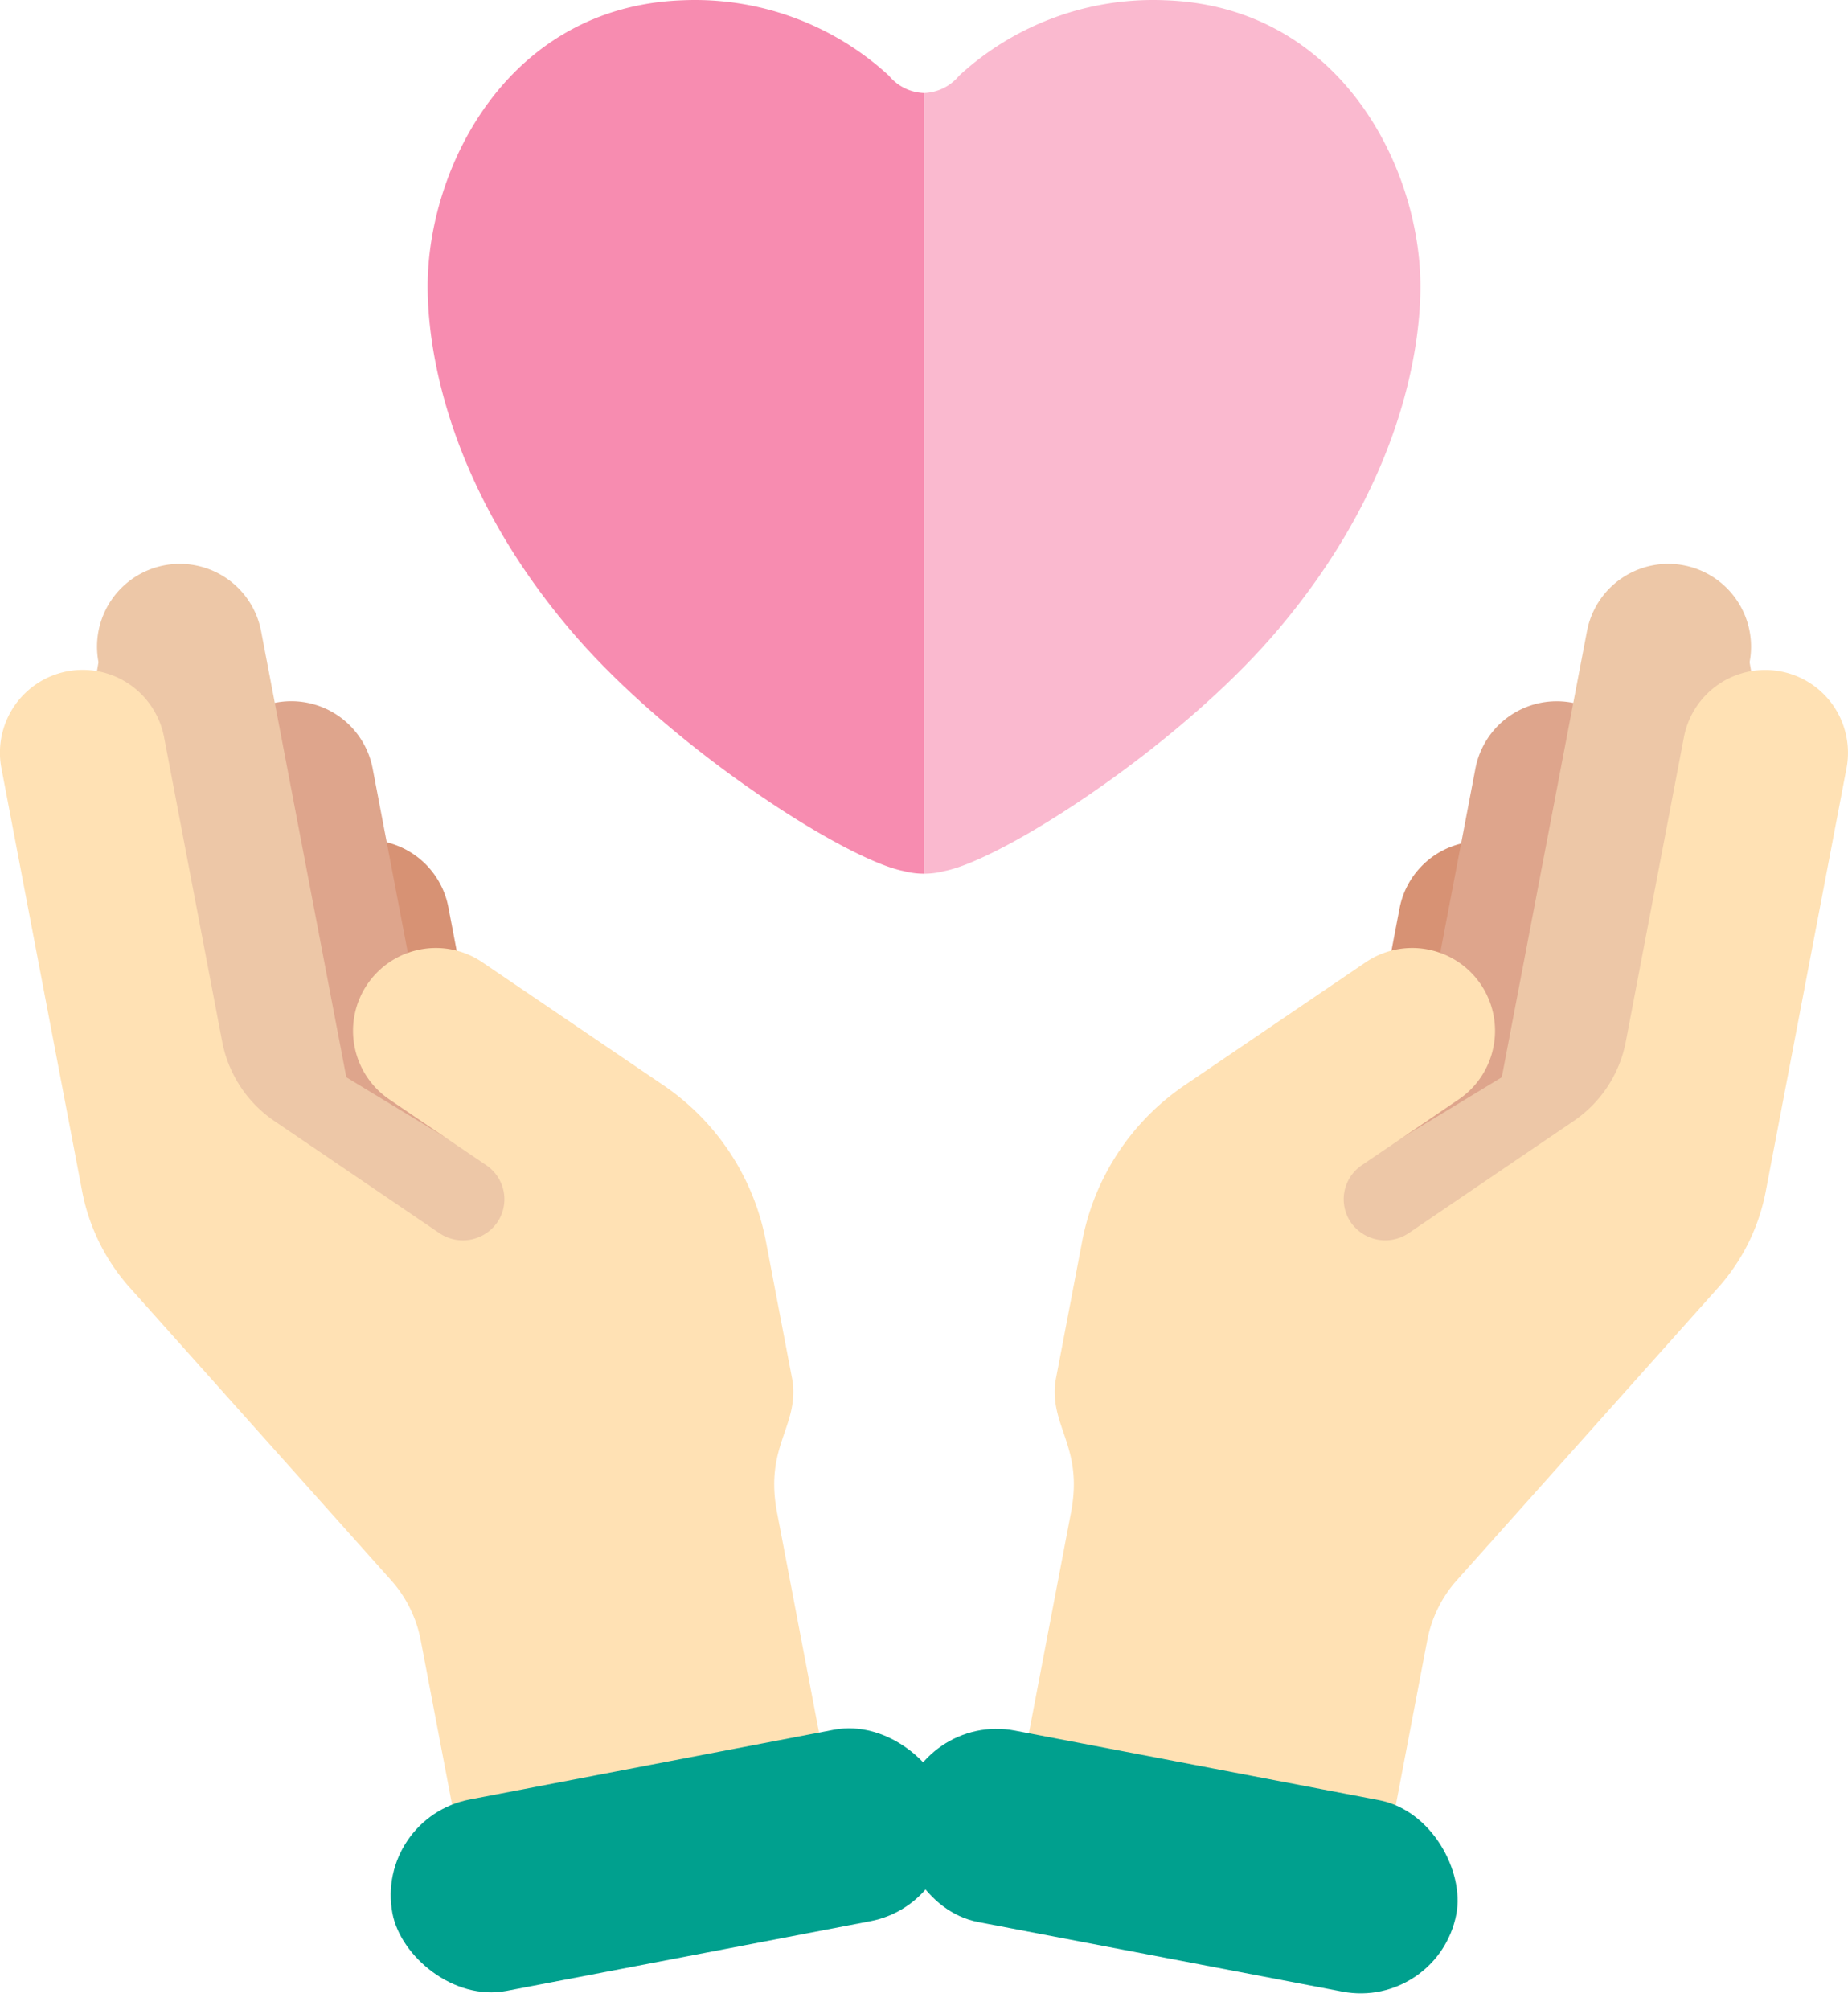 <svg xmlns="http://www.w3.org/2000/svg" viewBox="0 0 132.293 143.823" width="132.293" height="143.823">
  <defs>
    <style>
      .cls-1 {
        fill: #f78cb0;
      }

      .cls-2 {
        fill: #fab9cf;
      }

      .cls-3 {
        fill: #d79274;
      }

      .cls-4 {
        fill: #dea58c;
      }

      .cls-5 {
        fill: #edc7a7;
      }

      .cls-6 {
        fill: #ffe1b4;
      }

      .cls-7 {
        fill: #00a08e;
      }
    </style>
  </defs>
  <g id="介護の労働日数" transform="translate(66.146 71.911)">
    <g id="グループ化_2495" data-name="グループ化 2495" transform="translate(-66.147 -71.911)">
      <g id="グループ化_2491" data-name="グループ化 2491" transform="translate(30.615)">
        <path id="パス_8247" data-name="パス 8247" class="cls-1" d="M75.541,5.405c-.005-.005-.012-.009-.017-.014A20.508,20.508,0,0,0,60.756.013C48.266.465,42.521,11.975,42.521,20.49c0,5.12,1.778,14.74,10.379,24.776,7.056,8.229,19.455,16.22,23.687,17.055a5.755,5.755,0,0,0,1.469.192V6.649A3.388,3.388,0,0,1,75.541,5.405Z" transform="translate(-42.521 0.007)"/>
        <path id="パス_8248" data-name="パス 8248" class="cls-2" d="M94.39,5.405c.005-.005.012-.009.017-.014A20.508,20.508,0,0,1,109.176.013c12.489.453,18.235,11.962,18.235,20.477,0,5.12-1.778,14.74-10.379,24.776-7.056,8.229-19.455,16.22-23.687,17.055a5.756,5.756,0,0,1-1.469.192V6.649A3.388,3.388,0,0,0,94.39,5.405Z" transform="translate(-56.341 0.007)"/>
      </g>
      <g id="グループ化_2494" data-name="グループ化 2494" transform="translate(0 40.346)">
        <g id="グループ化_2492" data-name="グループ化 2492">
          <path id="パス_8249" data-name="パス 8249" class="cls-3" d="M55.914,120.84l-12.7-7.7L38.473,88.287a5.925,5.925,0,0,0-11.64,2.223l-4.066,8.813L27.331,117.3l8.026,17.842a11.787,11.787,0,0,1,8.252-6.07c.542-.1,7.776-1.44,13.414-2.433Z" transform="translate(-6.374 -63.716)"/>
          <path id="パス_8250" data-name="パス 8250" class="cls-4" d="M35.69,99.348,30.944,74.5A5.925,5.925,0,0,0,19.3,76.718l-4.066,8.816L19.8,103.513l8.025,17.842a11.787,11.787,0,0,1,8.252-6.07c.875-.167,19.21-3.546,20.078-3.519Z" transform="translate(-4.266 -59.853)"/>
          <path id="パス_8251" data-name="パス 8251" class="cls-5" d="M26.479,92.77l-6.1-31.924a5.925,5.925,0,1,0-11.64,2.223L6.027,78.954l4.564,17.979,8.025,17.842a11.787,11.787,0,0,1,8.252-6.07c.875-.167,19.21-3.546,20.078-3.519Z" transform="translate(-1.687 -56.031)"/>
          <path id="パス_8252" data-name="パス 8252" class="cls-6" d="M59.542,147.38l-3.916-20.509c-.9-4.718,1.5-6.077,1.125-9.334l-1.924-10.08a17.447,17.447,0,0,0-7.316-11.15l-12.96-8.8a5.928,5.928,0,1,0-6.7,9.785L34.786,102a2.935,2.935,0,0,1,.792,4.132,3,3,0,0,1-4.074.778L19.643,98.854a8.879,8.879,0,0,1-3.739-5.68l-4.16-21.79A5.925,5.925,0,0,0,.1,73.607l5.771,30.228a14.4,14.4,0,0,0,3.518,7.049l18.643,20.87A8.96,8.96,0,0,1,30.115,136l2.722,14.256a2.934,2.934,0,0,0,3.465,2.354l26.191-5-.144-.77Z" transform="translate(0.002 -58.982)"/>
          <rect id="長方形_1789" data-name="長方形 1789" class="cls-7" width="40.479" height="13.95" rx="6.974" transform="matrix(0.982, -0.188, 0.188, 0.982, 26.785, 89.729)"/>
        </g>
        <g id="グループ化_2493" data-name="グループ化 2493" transform="translate(63.189)">
          <path id="パス_8253" data-name="パス 8253" class="cls-3" d="M114.516,120.84l12.7-7.7,4.745-24.849A5.925,5.925,0,0,1,143.6,90.51l4.066,8.813L143.1,117.3l-8.025,17.842a11.787,11.787,0,0,0-8.252-6.07c-.542-.1-7.776-1.44-13.414-2.433Z" transform="translate(-94.944 -63.716)"/>
          <path id="パス_8254" data-name="パス 8254" class="cls-4" d="M132.149,99.348,136.894,74.5a5.925,5.925,0,1,1,11.64,2.223l4.066,8.816-4.564,17.979-8.025,17.839a11.788,11.788,0,0,0-8.252-6.07c-.875-.167-19.21-3.546-20.078-3.519Z" transform="translate(-94.461 -59.853)"/>
          <path id="パス_8255" data-name="パス 8255" class="cls-5" d="M141.36,92.77l6.1-31.924a5.925,5.925,0,1,1,11.64,2.223l2.716,15.885-4.564,17.979-8.025,17.842a11.787,11.787,0,0,0-8.252-6.07c-.875-.167-19.21-3.546-20.078-3.519Z" transform="translate(-97.04 -56.031)"/>
          <path id="パス_8256" data-name="パス 8256" class="cls-6" d="M99.9,147.381l3.916-20.509c.9-4.718-1.5-6.077-1.125-9.334l1.925-10.08a17.447,17.447,0,0,1,7.316-11.15l12.96-8.8a5.928,5.928,0,1,1,6.7,9.785L124.66,102a2.935,2.935,0,0,0-.792,4.132,3,3,0,0,0,4.074.778l11.852-8.052a8.879,8.879,0,0,0,3.739-5.68l4.16-21.789a5.925,5.925,0,0,1,11.64,2.223l-5.771,30.228a14.4,14.4,0,0,1-3.518,7.049L131.4,131.757A8.959,8.959,0,0,0,129.323,136L126.6,150.26a2.934,2.934,0,0,1-3.465,2.354l-26.189-5,.144-.77Z" transform="translate(-90.335 -58.983)"/>
          <rect id="長方形_1790" data-name="長方形 1790" class="cls-7" width="40.479" height="13.95" rx="6.974" transform="translate(39.76 103.476) rotate(-169.19)"/>
        </g>
      </g>
    </g>
  </g>
</svg>
